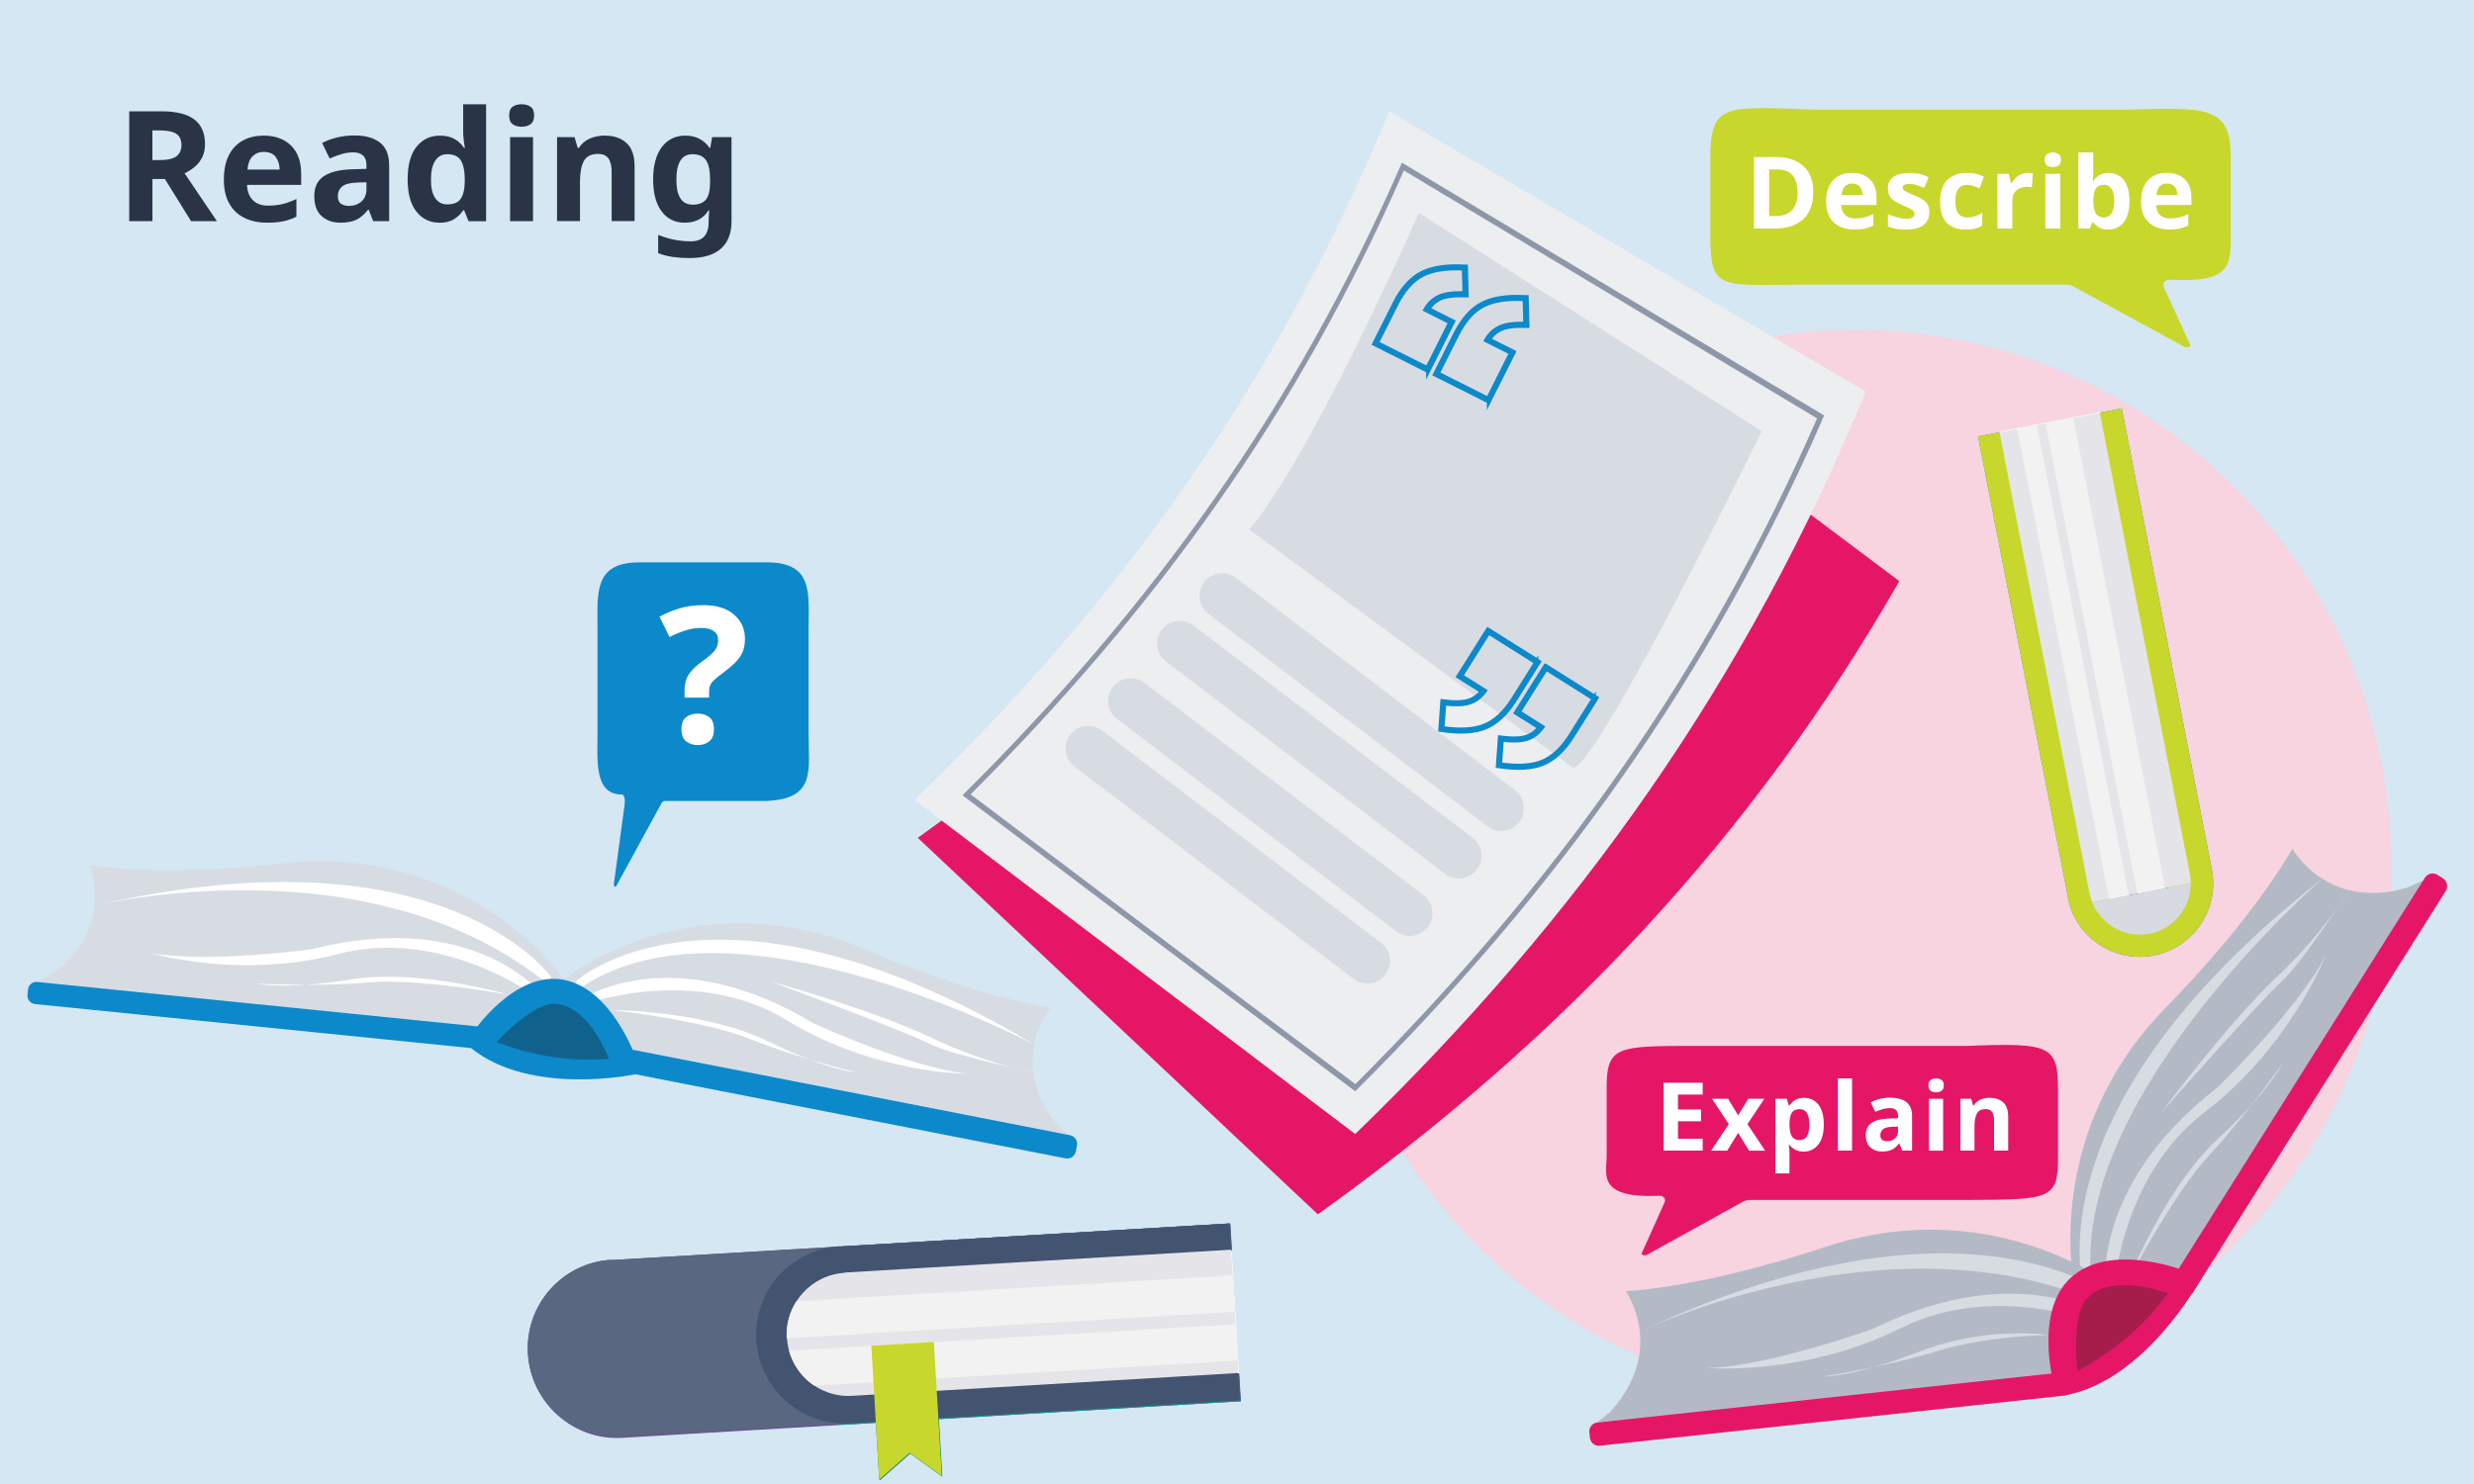 <?xml version="1.0" encoding="UTF-8"?>
<svg xmlns="http://www.w3.org/2000/svg" width="600" height="360" viewBox="0 0 600 360">
  <defs>
    <style>
      .cls-1 {
        fill: #596780;
      }

      .cls-1, .cls-2, .cls-3, .cls-4, .cls-5, .cls-6, .cls-7, .cls-8, .cls-9, .cls-10, .cls-11 {
        fill-rule: evenodd;
      }

      .cls-2 {
        fill: #048478;
      }

      .cls-12 {
        stroke: #0c89ca;
        stroke-miterlimit: 10;
      }

      .cls-12, .cls-13 {
        fill: #0c89ca;
      }

      .cls-3, .cls-14 {
        fill: #fff;
      }

      .cls-4, .cls-15 {
        fill: #c8d72c;
      }

      .cls-5 {
        fill: #435471;
      }

      .cls-6 {
        fill: #009d8b;
      }

      .cls-7 {
        fill: #e5e5e9;
      }

      .cls-16 {
        fill: #2a3446;
      }

      .cls-17 {
        fill: #10628d;
      }

      .cls-8 {
        fill: #1b86c4;
      }

      .cls-9 {
        fill: #f2f2f2;
      }

      .cls-18 {
        fill: #b4bac5;
      }

      .cls-19 {
        fill: #d4e7f2;
      }

      .cls-20 {
        fill: #f7d4df;
      }

      .cls-21 {
        fill: #e61667;
      }

      .cls-22 {
        fill: #eceeef;
      }

      .cls-10 {
        fill: #704b9d;
      }

      .cls-23 {
        fill: #8e97a9;
      }

      .cls-24 {
        fill: #d7dce3;
      }

      .cls-11 {
        fill: #d7dae0;
      }

      .cls-25 {
        fill: #a51d4a;
      }
    </style>
  </defs>
  <g id="grouped_ks2" data-name="grouped ks2">
    <rect class="cls-19" x="-2.27" y="-2.44" width="606.03" height="365.64"/>
    <g>
      <path class="cls-16" d="M39.09,27c3.63,0,6.31.66,8.04,1.98,1.73,1.32,2.59,3.32,2.59,6.01,0,1.22-.23,2.28-.69,3.19-.46.91-1.07,1.68-1.83,2.31-.76.63-1.57,1.15-2.44,1.55l7.84,11.6h-6.27l-6.34-10.22h-3.02v10.22h-5.63v-26.64h7.76ZM38.68,31.63h-1.72v7.2h1.83c1.87,0,3.2-.31,4.01-.93.81-.62,1.21-1.54,1.21-2.76s-.43-2.17-1.29-2.71c-.86-.53-2.21-.8-4.05-.8Z"/>
      <path class="cls-16" d="M63.9,32.9c2.81,0,5.04.8,6.68,2.41,1.64,1.6,2.46,3.89,2.46,6.85v2.69h-13.13c.05,1.57.52,2.8,1.4,3.69s2.11,1.34,3.68,1.34c1.32,0,2.51-.13,3.58-.39,1.07-.26,2.18-.67,3.32-1.21v4.29c-1,.5-2.05.86-3.15,1.1-1.11.24-2.44.35-4.01.35-2.04,0-3.84-.38-5.41-1.14-1.57-.76-2.8-1.91-3.69-3.45-.89-1.54-1.34-3.48-1.34-5.82s.4-4.37,1.21-5.95c.81-1.58,1.93-2.77,3.38-3.56,1.44-.8,3.12-1.19,5.04-1.19ZM63.94,36.85c-1.07,0-1.96.35-2.67,1.04-.71.7-1.13,1.78-1.25,3.25h7.8c-.02-1.24-.35-2.27-.97-3.08-.62-.81-1.59-1.21-2.91-1.21Z"/>
      <path class="cls-16" d="M85.91,32.86c2.74,0,4.83.59,6.29,1.77,1.46,1.18,2.18,2.99,2.18,5.43v13.58h-3.88l-1.08-2.76h-.15c-.87,1.09-1.79,1.89-2.76,2.39-.97.5-2.3.75-3.99.75-1.82,0-3.32-.53-4.51-1.59-1.19-1.06-1.79-2.68-1.79-4.87s.76-3.76,2.28-4.79c1.52-1.03,3.79-1.6,6.83-1.7l3.54-.11v-.9c0-1.07-.28-1.85-.84-2.35-.56-.5-1.34-.75-2.33-.75s-1.97.14-2.91.43c-.95.29-1.89.64-2.84,1.06l-1.83-3.77c1.09-.57,2.31-1.02,3.64-1.34,1.33-.32,2.72-.48,4.16-.48ZM86.7,44.28c-1.79.05-3.04.37-3.73.97-.7.6-1.04,1.38-1.04,2.35,0,.85.25,1.45.75,1.81.5.36,1.14.54,1.94.54,1.19,0,2.2-.35,3.02-1.06.82-.71,1.23-1.71,1.23-3v-1.68l-2.16.07Z"/>
      <path class="cls-16" d="M106.55,54.02c-2.26,0-4.11-.89-5.54-2.67-1.43-1.78-2.15-4.4-2.15-7.85s.72-6.12,2.16-7.91,3.33-2.69,5.67-2.69c1.47,0,2.67.29,3.62.86.94.57,1.69,1.28,2.24,2.13h.19c-.07-.4-.16-.98-.26-1.73-.1-.76-.15-1.54-.15-2.33v-6.53h5.56v28.36h-4.25l-1.08-2.65h-.22c-.55.85-1.28,1.56-2.2,2.15-.92.58-2.12.88-3.58.88ZM108.49,49.58c1.54,0,2.62-.45,3.25-1.36.62-.91.94-2.27.97-4.09v-.6c0-1.99-.3-3.51-.91-4.55s-1.73-1.57-3.38-1.57c-1.22,0-2.18.53-2.87,1.59-.7,1.06-1.04,2.58-1.04,4.57s.35,3.49,1.04,4.5c.7,1.01,1.68,1.51,2.95,1.51Z"/>
      <path class="cls-16" d="M126.51,25.29c.82,0,1.53.19,2.13.58.6.39.89,1.1.89,2.15s-.3,1.73-.89,2.13c-.6.4-1.31.6-2.13.6s-1.56-.2-2.15-.6c-.58-.4-.88-1.11-.88-2.13s.29-1.76.88-2.15c.58-.39,1.3-.58,2.15-.58ZM129.27,33.27v20.37h-5.56v-20.37h5.56Z"/>
      <path class="cls-16" d="M146.66,32.9c2.19,0,3.94.59,5.26,1.77,1.32,1.18,1.98,3.08,1.98,5.69v13.28h-5.56v-11.9c0-1.47-.26-2.57-.78-3.3-.52-.73-1.36-1.1-2.5-1.1-1.69,0-2.85.58-3.47,1.73-.62,1.16-.93,2.82-.93,4.98v9.59h-5.56v-20.37h4.25l.75,2.61h.3c.65-1.04,1.54-1.8,2.67-2.28,1.13-.47,2.33-.71,3.6-.71Z"/>
      <path class="cls-16" d="M166.21,32.9c2.51,0,4.48,1,5.9,2.98h.15l.45-2.61h4.7v20.41c0,2.91-.86,5.12-2.57,6.64-1.72,1.52-4.25,2.28-7.61,2.28-1.44,0-2.78-.09-4.01-.26-1.23-.17-2.43-.48-3.6-.93v-4.44c2.51,1.04,5.16,1.57,7.95,1.57s4.29-1.54,4.29-4.63v-.41c0-.42.02-.86.06-1.31s.07-.85.09-1.19h-.15c-.7,1.07-1.53,1.84-2.5,2.31-.97.47-2.06.71-3.28.71-2.41,0-4.3-.93-5.65-2.78-1.36-1.85-2.03-4.43-2.03-7.74s.7-5.93,2.09-7.8,3.31-2.8,5.75-2.8ZM167.96,37.41c-2.61,0-3.92,2.05-3.92,6.16s1.33,6.08,3.99,6.08c1.42,0,2.47-.4,3.15-1.21.68-.81,1.03-2.22,1.03-4.24v-.67c0-2.19-.34-3.76-1.01-4.7-.67-.94-1.75-1.42-3.25-1.42Z"/>
    </g>
  </g>
  <g id="grouped_ks1" data-name="grouped ks1">
    <g>
      <circle class="cls-20" cx="449.96" cy="210.05" r="130"/>
      <g>
        <path id="Vector_2" data-name="Vector 2" class="cls-21" d="M353.65,60.75c23.5,17.63,46.99,35.26,70.58,52.93,12.11,9.07,24.25,18.2,36.4,27.29-35.71,62.24-81.76,111.11-141.02,153.62-11.02-10.4-22.07-20.75-33.05-31.13-21.32-20.04-42.65-40.17-63.98-60.21,55.13-39.44,97.81-84.57,131.06-142.5Z"/>
        <path id="Vector_2-2" data-name="Vector 2" class="cls-22" d="M336.9,26.97c25.39,14.96,50.78,29.91,76.27,44.89,13.09,7.69,26.21,15.44,39.34,23.14-28.8,69.89-69.38,127.35-123.84,180.1-12.15-9.22-24.31-18.4-36.41-27.62-23.49-17.77-47-35.64-70.48-53.41,50.68-48.97,88.32-102.06,115.13-167.1Z"/>
        <path id="Vector_9" data-name="Vector 9" class="cls-23" d="M340,39.47c34.1,20.44,68.24,40.9,102.4,61.31-27.57,63.32-64.59,115.14-113.73,163.95-31.76-23.89-63.5-47.86-95.25-71.8,46.13-45.81,80.66-94.02,106.58-153.46ZM440.69,101.5c-33.41-20.05-66.82-40.09-100.23-60.14-25.66,58.56-59.75,106.05-105.07,151.34,31.12,23.5,62.22,46.9,93.32,70.29,48.28-48.25,84.68-99.14,111.97-161.49Z"/>
      </g>
      <path class="cls-24" d="M344.14,51.66l83.12,52.95s-38.81,79.63-45.66,81.71l-78.68-57.9s11.95-11.52,41.22-76.75Z"/>
      <path class="cls-12" d="M361.09,97.39l-13.07-6.57,4.93-9.81c.89-1.78,1.9-3.29,2.98-4.51,1.09-1.22,2.29-2.18,3.57-2.83,1.28-.66,2.81-1.12,4.56-1.38,1.74-.26,3.74-.33,5.96-.2h.22s.18,6.96.18,6.96h-.25c-2.7-.1-4.74.15-6.07.73-1.24.54-2.25,1.41-3,2.59l6.03,3.03-6.04,12ZM348.67,90.6l12.21,6.14,5.6-11.14-6.06-3.05.13-.22c.82-1.38,1.95-2.39,3.36-3,1.35-.59,3.37-.85,6.02-.78l-.16-6c-4.24-.22-7.62.29-10.05,1.54-1.23.63-2.38,1.55-3.43,2.72-1.05,1.18-2.03,2.67-2.91,4.41l-4.72,9.38ZM346.36,89.98l-13.07-6.57,4.93-9.81c.89-1.78,1.9-3.29,2.98-4.51,1.09-1.22,2.29-2.18,3.57-2.83,1.28-.66,2.81-1.12,4.56-1.38,1.74-.26,3.74-.33,5.96-.2h.22s.18,6.96.18,6.96h-.25c-2.7-.1-4.74.15-6.07.73-1.24.54-2.25,1.41-3,2.59l6.03,3.03-6.04,12ZM333.93,83.19l12.21,6.14,5.6-11.14-6.06-3.05.13-.22c.82-1.38,1.95-2.39,3.36-3,1.35-.59,3.37-.85,6.02-.78l-.16-6c-4.24-.22-7.62.29-10.05,1.54-1.23.63-2.38,1.55-3.43,2.72-1.05,1.18-2.03,2.67-2.91,4.41l-4.72,9.38Z"/>
      <path class="cls-12" d="M360.85,152.74l12.38,7.79-5.85,9.29c-1.06,1.68-2.2,3.1-3.4,4.2-1.2,1.11-2.49,1.95-3.82,2.48-1.33.53-2.91.85-4.67.94-1.76.09-3.76-.03-5.95-.37l-.22-.03.49-6.93.25.03c2.68.35,4.73.29,6.11-.15,1.28-.42,2.37-1.19,3.23-2.29l-5.71-3.59,7.16-11.37ZM372.57,160.69l-11.57-7.28-6.64,10.55,5.74,3.61-.15.21c-.95,1.3-2.17,2.2-3.63,2.67-1.4.45-3.44.52-6.07.2l-.42,5.98c4.2.63,7.62.44,10.15-.57,1.28-.51,2.52-1.31,3.68-2.38,1.16-1.08,2.28-2.46,3.32-4.11l5.59-8.89ZM374.81,161.53l12.38,7.79-5.85,9.29c-1.06,1.68-2.2,3.1-3.4,4.2-1.2,1.11-2.49,1.95-3.82,2.48-1.33.53-2.91.85-4.67.94-1.76.09-3.76-.03-5.95-.37l-.22-.03.49-6.93.25.03c2.68.35,4.73.29,6.11-.15,1.28-.42,2.37-1.19,3.23-2.29l-5.71-3.59,7.16-11.37ZM386.53,169.47l-11.57-7.28-6.64,10.55,5.74,3.61-.15.21c-.95,1.3-2.17,2.2-3.63,2.67-1.4.45-3.44.52-6.07.2l-.42,5.98c4.2.63,7.62.44,10.15-.57,1.28-.51,2.52-1.31,3.68-2.38,1.16-1.08,2.28-2.46,3.32-4.11l5.59-8.89Z"/>
      <path class="cls-24" d="M299.73,140.18l67.69,51.51c2.49,1.9,2.9,5.49.89,7.89h0c-1.88,2.27-5.21,2.64-7.55.86l-67.68-51.52c-2.45-1.86-2.89-5.37-.98-7.78h0c1.86-2.35,5.25-2.77,7.63-.96Z"/>
      <path class="cls-24" d="M289.44,151.73l67.69,51.51c2.49,1.9,2.9,5.49.89,7.89h0c-1.88,2.27-5.21,2.64-7.55.86l-67.68-51.52c-2.45-1.86-2.89-5.37-.98-7.78h0c1.86-2.35,5.25-2.77,7.63-.96Z"/>
      <path class="cls-24" d="M277.55,165.66l67.69,51.51c2.49,1.9,2.9,5.49.89,7.89h0c-1.88,2.27-5.21,2.64-7.55.86l-67.68-51.52c-2.45-1.86-2.89-5.37-.98-7.78h0c1.86-2.35,5.25-2.77,7.63-.96Z"/>
      <path class="cls-24" d="M267.25,177.21l67.69,51.51c2.49,1.9,2.9,5.49.89,7.89h0c-1.88,2.27-5.21,2.64-7.55.86l-67.68-51.52c-2.45-1.86-2.89-5.37-.98-7.78h0c1.86-2.35,5.25-2.77,7.63-.96Z"/>
      <g id="book_pile" data-name="book pile">
        <path class="cls-8" d="M526.01,212.79c.74,3.8-1.73,7.47-5.53,8.21-3.8.74-7.47-1.73-8.21-5.53l-20.81-106.58,13.73-2.68,20.81,106.58Z"/>
        <path class="cls-3" d="M507.01,216.5c.14.73.36,1.45.65,2.15l23.89-4.66c0-.76-.07-1.5-.21-2.23l-21.84-111.84-24.32,4.75,21.84,111.84Z"/>
        <path class="cls-10" d="M521.52,226.33c5.92-1.16,10.04-6.44,9.97-12.26l-23.89,4.66c2.19,5.41,8,8.75,13.92,7.6Z"/>
        <path class="cls-9" d="M516.44,217.01l-22.28-114.1-4.68.91,22.28,114.1,4.68-.91Z"/>
        <path class="cls-9" d="M525.35,215.27l-22.28-114.1-6.72,1.31,22.28,114.1,6.72-1.31Z"/>
        <path class="cls-10" d="M148.37,305.86c-11.84.7-20.9,10.9-20.2,22.74.7,11.84,10.9,20.9,22.74,20.2l150.04-8.87-.39-6.55-25.35-9.87,23.58-20.03-.38-6.49-150.04,8.87Z"/>
        <path class="cls-6" d="M203.78,302.58c-11.84.7-20.9,10.9-20.2,22.74.7,11.84,10.9,20.9,22.74,20.2l94.57-5.59-.39-6.55-18.08-10.87,16.31-19.04-.38-6.49-94.57,5.59Z"/>
        <path class="cls-3" d="M205.04,309.01c-8.25.49-14.53,7.56-14.04,15.8.49,8.25,7.56,14.53,15.8,14.04l93.69-5.54-1.77-29.91-93.69,5.54v.06Z"/>
        <path class="cls-9" d="M299.09,309.58l-105.78,6.25c-1.68,2.56-2.57,5.71-2.38,8.99l108.61-6.42-.52-8.81h.06Z"/>
        <path class="cls-9" d="M299.79,321.42l-108.3,6.4c.97,3.54,3.17,6.51,6.06,8.49l102.76-6.08-.52-8.81Z"/>
        <path class="cls-2" d="M228.55,358.23l-7.79-5.61-7.39,6.5-1.92-32.49,15.17-.9,1.92,32.49Z"/>
        <path class="cls-8" d="M525.81,212.98c.74,3.8-1.73,7.47-5.53,8.21-3.8.74-7.47-1.73-8.21-5.53l-20.81-106.58,13.73-2.68,20.81,106.58ZM501.49,217.73c1.88,9.64,11.23,15.93,20.87,14.05,9.64-1.88,15.93-11.23,14.05-20.87l-21.84-111.84-5.26,1.03-9.89,11.11-14.44-6.36-5.26,1.03,21.84,111.84h-.07Z"/>
        <path class="cls-3" d="M506.75,216.7c.14.73.36,1.45.65,2.15l23.89-4.66c0-.76-.07-1.5-.21-2.23l-21.84-111.84-24.32,4.75,21.84,111.84Z"/>
        <path class="cls-10" d="M521.33,226.52c5.92-1.16,10.04-6.44,9.97-12.26l-23.89,4.66c2.19,5.41,7.93,8.76,13.92,7.6Z"/>
        <path class="cls-9" d="M516.25,217.2l-22.28-114.1-4.75.93,22.28,114.1,4.75-.93Z"/>
        <path class="cls-9" d="M525.09,215.47l-22.28-114.1-6.72,1.31,22.28,114.1,6.72-1.31Z"/>
        <path class="cls-10" d="M148.23,305.61c-11.84.7-20.9,10.9-20.2,22.74s10.9,20.9,22.74,20.2l150.04-8.87-.38-6.49-25.35-9.87,23.58-20.03-.38-6.49-150.04,8.87v-.06Z"/>
        <path class="cls-6" d="M203.63,302.34c-11.84.7-20.9,10.9-20.2,22.74.7,11.84,10.9,20.9,22.74,20.2l94.57-5.59-.38-6.49-18.08-10.87,16.31-19.04-.38-6.49-94.57,5.59v-.06Z"/>
        <path class="cls-3" d="M204.9,308.77c-8.25.49-14.53,7.56-14.04,15.8.49,8.25,7.56,14.53,15.8,14.04l93.69-5.54-1.77-29.91-93.69,5.54v.06Z"/>
        <path class="cls-9" d="M298.95,309.4l-105.78,6.25c-1.68,2.56-2.57,5.71-2.38,8.99l108.61-6.42-.52-8.81h.06Z"/>
        <path class="cls-9" d="M299.65,321.24l-108.3,6.4c.97,3.54,3.17,6.51,6.06,8.49l102.76-6.08-.52-8.81Z"/>
        <path class="cls-2" d="M228.41,358.05l-7.79-5.61-7.39,6.5-1.92-32.49,15.17-.9,1.92,32.49Z"/>
        <path class="cls-4" d="M525.81,212.98c.74,3.8-1.73,7.47-5.53,8.21-3.8.74-7.47-1.73-8.21-5.53l-20.81-106.58,13.73-2.68,20.81,106.58ZM501.49,217.73c1.88,9.64,11.23,15.93,20.87,14.05,9.64-1.88,15.93-11.23,14.05-20.87l-21.84-111.84-5.26,1.03-9.89,11.11-14.44-6.36-5.26,1.03,21.84,111.84h-.07Z"/>
        <path class="cls-7" d="M506.75,216.7c.14.73.36,1.45.65,2.15l23.89-4.66c0-.76-.07-1.5-.21-2.23l-21.84-111.84-24.32,4.75,21.84,111.84Z"/>
        <path class="cls-11" d="M521.33,226.52c5.92-1.16,10.04-6.44,9.97-12.26l-23.89,4.66c2.19,5.41,7.93,8.76,13.92,7.6Z"/>
        <path class="cls-9" d="M516.25,217.2l-22.28-114.1-4.75.93,22.28,114.1,4.75-.93Z"/>
        <path class="cls-9" d="M525.09,215.47l-22.28-114.1-6.72,1.31,22.28,114.1,6.72-1.31Z"/>
        <path class="cls-1" d="M148.23,305.61c-11.84.7-20.9,10.9-20.2,22.74s10.9,20.9,22.74,20.2l150.04-8.87-.38-6.49-25.35-9.87,23.58-20.03-.38-6.49-150.04,8.87v-.06Z"/>
        <path class="cls-5" d="M203.63,302.34c-11.84.7-20.9,10.9-20.2,22.74.7,11.84,10.9,20.9,22.74,20.2l94.57-5.59-.38-6.49-18.08-10.87,16.31-19.04-.38-6.49-94.57,5.59v-.06Z"/>
        <path class="cls-7" d="M204.9,308.77c-8.25.49-14.53,7.56-14.04,15.8.49,8.25,7.56,14.53,15.8,14.04l93.69-5.54-1.77-29.91-93.69,5.54v.06Z"/>
        <path class="cls-9" d="M298.95,309.4l-105.78,6.25c-1.68,2.56-2.57,5.71-2.38,8.99l108.61-6.42-.52-8.81h.06Z"/>
        <path class="cls-9" d="M299.65,321.24l-108.3,6.4c.97,3.54,3.17,6.51,6.06,8.49l102.76-6.08-.52-8.81Z"/>
        <path class="cls-4" d="M228.41,358.05l-7.79-5.61-7.39,6.5-1.92-32.49,15.17-.9,1.92,32.49Z"/>
      </g>
      <g id="open_book" data-name="open book">
        <path class="cls-24" d="M136.71,237.68s11.12-9.64,31.4-12.83c14.1-2.21,28.54-.2,41.65,5.43,10.78,4.63,28.57,11.47,45.04,14.16,0,0-10.64,12.5,1.19,28.03l2.8,2.69-107.6-18.2-14.49-19.29Z"/>
        <path class="cls-14" d="M141.59,242.11s21.79-14.33,55.69,6.14c0,0,23.48,10.79,37.28,12.23,0,0-22.47.03-43.78-13-21.31-13.04-46.99-4.48-46.99-4.48l-2.2-.89Z"/>
        <path class="cls-14" d="M139.85,237.9s33.73-30.57,110.95,15.48c0,0-72.61-38.49-109.56-14.04,0,0-2.36.87-1.39-1.43Z"/>
        <path class="cls-14" d="M186.84,238.09s24.51,6.77,38.87,13.58,25.36,8.52,25.36,8.52c0,0-20.29-4.2-25.89-7.09-5.59-2.89-38.34-15.02-38.34-15.02Z"/>
        <path class="cls-14" d="M148.42,245.01s22.61.19,37.54,7.47c14.93,7.28,21.84,7.69,21.84,7.69,0,0-14.95-3.68-25.89-8.13-10.94-4.45-33.48-7.03-33.48-7.03Z"/>
        <path class="cls-24" d="M136.71,237.68s-7.85-12.45-26.34-21.37c-12.85-6.2-27.25-8.46-41.44-6.87-11.66,1.31-30.67,2.7-47.21.51,0,0,6.57,15.04-9.26,26.48l-3.46,1.77,108.26,13.74,19.45-14.26Z"/>
        <path class="cls-14" d="M130.75,240.5s-16.7-20.03-55.08-10.25c0,0-25.6,3.52-39.23.91,0,0,21.5,6.54,45.67.24,24.17-6.3,46.27,9.32,46.27,9.32l2.36-.21Z"/>
        <path class="cls-13" d="M8.49,243.53h108.11v5.39H8.49c-1.13,0-2.06-.92-2.06-2.06v-1.28c0-1.13.92-2.06,2.06-2.06Z" transform="translate(25.08 -4.94) rotate(5.77)"/>
        <path class="cls-13" d="M152.26,265h109.84v5.72h-109.84c-1.18,0-2.14-.96-2.14-2.14v-1.45c0-1.18.96-2.14,2.14-2.14Z" transform="translate(357 570.29) rotate(-168.94)"/>
        <path class="cls-14" d="M133.64,236.98s-25.97-36.89-110.68-17.27c0,0,65.41-16.06,108.94,18.24,0,0,2.01,1.51,1.74-.97Z"/>
        <path class="cls-17" d="M116.44,250.88l14.89-10.36,9.44,1.4,9.88,16.25s-29.14,1.13-34.21-7.29Z"/>
        <path class="cls-13" d="M114.46,250.04h0s17.92,10.47,39.5,5.85l.11,4.72s-25.26,5.38-39.8-6.34l.19-4.23"/>
        <path class="cls-13" d="M120.45,252.75s9.47-10.32,14.68-9.15c0,0,7.08-.31,12.71,13.63l6.3-.76s-5.68-16.52-17.44-18.79c-11.77-2.26-21.84,12.54-21.84,12.54,0,0,2.91,3.38,5.58,2.52Z"/>
        <path class="cls-14" d="M123.38,241.31s-21.7-6.37-38.09-3.73c-16.39,2.64-23.13,1.03-23.13,1.03,0,0,15.38.8,27.14-.28,11.76-1.09,34.08,2.97,34.08,2.97Z"/>
      </g>
      <g id="open_book-2" data-name="open book">
        <path class="cls-18" d="M504.65,319.02s-5.24-14.54-.68-35.62c3.17-14.65,10.6-28.04,21.08-38.75,8.62-8.81,22.05-23.65,30.93-38.77,0,0,8.21,15.16,27.92,9.44l3.7-1.73-58.57,98.53-24.38,6.89Z"/>
        <path class="cls-24" d="M510.83,315.91s-5.79-26.77,27.1-52.24c0,0,19.46-18.92,26.1-31.9,0,0-8.47,22.03-29.31,37.98-20.84,15.94-22.18,44.34-22.18,44.34l-1.7,1.82Z"/>
        <path class="cls-24" d="M506.05,316.03s-17.19-44.62,57.16-102.85c0,0-65.2,56.57-55.23,102.03,0,0-.04,2.64-1.93.82Z"/>
        <path class="cls-24" d="M524.03,270.06s15.91-21.45,28.02-32.94c12.11-11.49,17.95-21.62,17.95-21.62,0,0-11.79,18.29-16.74,22.68-4.95,4.39-29.23,31.88-29.23,31.88Z"/>
        <path class="cls-24" d="M516.27,310.33s8.74-22.08,21.52-33.95c12.78-11.87,15.8-18.48,15.8-18.48,0,0-9.27,13.25-17.77,22.29-8.5,9.04-19.56,30.15-19.56,30.15Z"/>
        <path class="cls-18" d="M518.49,316.77s-10.77-11.09-31.71-16.24c-14.56-3.58-29.85-2.77-44.07,1.95-11.7,3.88-30.93,9.44-48.41,10.78,0,0,10.02,14.03-3.76,29.23l-3.18,2.57,114.24-9.4,16.89-18.88Z"/>
        <path class="cls-24" d="M512.98,320.96s-21.52-16.95-58.83,1.43c0,0-25.54,9.18-40.11,9.46,0,0,23.52,2.05,46.99-9.68,23.47-11.73,49.58-.48,49.58-.48l2.38-.73Z"/>
        <path class="cls-21" d="M387.37,339.05h113.55v5.66h-113.55c-1.19,0-2.16-.97-2.16-2.16v-1.34c0-1.19.97-2.16,2.16-2.16Z" transform="translate(-34.15 49.56) rotate(-6.16)"/>
        <path class="cls-21" d="M503.92,259.44h115.38v6h-115.38c-1.24,0-2.24-1-2.24-2.24v-1.52c0-1.24,1-2.24,2.24-2.24Z" transform="translate(1081.16 -72.11) rotate(122.19)"/>
        <path class="cls-24" d="M515.18,316.7s-34.7-32.27-117.5,6.3c0,0,63.72-30.72,115.91-4.93,0,0,2.39,1.12,1.58-1.37Z"/>
        <path class="cls-25" d="M499.57,334.45l1.99-18.95,7.59-6.55,19.7,3.31s-19.11,23.94-29.28,22.19Z"/>
        <path class="cls-21" d="M497.55,335.44h0s20.63-7.06,31.77-27.38l3.83,3.16s-13.06,23.77-32.37,27.28l-3.23-3.05"/>
        <path class="cls-21" d="M503.82,332.54s-1.7-14.61,2.8-17.95c0,0,4.61-5.84,19.56-.75l3.73-5.53s-17.03-6.83-26.91.97c-9.88,7.8-5.02,25.97-5.02,25.97,0,0,4.68.01,5.84-2.71Z"/>
        <path class="cls-24" d="M496.65,323.85s-14.75-2.29-31.03,3.99c-16.27,6.28-23.54,6.09-23.54,6.09,0,0,15.98-2.51,27.82-6.19,11.85-3.67,26.75-3.89,26.75-3.89Z"/>
      </g>
      <path class="cls-13" d="M155.18,136.41h30.64c11.56,0,10.27,7.41,10.27,16.54v24.81c0,9.14,1.89,16.04-10.27,16.54h-24.62c-.3,0-.59.22-.81.61l-10.92,20.02c-.25.45-.66.02-.58-.6l2.6-19.16c.14-1.01-.02-2.44-.68-2.44-6.78.02-5.9-8.35-5.9-14.97v-24.81c0-9.14-1.03-16.54,10.27-16.54Z"/>
      <path class="cls-14" d="M166.01,167.58c0-1.54.32-2.83.97-3.87.64-1.04,1.75-2.13,3.32-3.27,1.38-.98,2.37-1.83,2.97-2.56.6-.72.9-1.57.9-2.56s-.36-1.73-1.08-2.23c-.72-.51-1.73-.76-3.02-.76s-2.56.2-3.82.6c-1.26.4-2.55.94-3.87,1.61l-2.44-4.93c1.51-.83,3.13-1.5,4.88-2.03,1.75-.52,3.67-.78,5.76-.78,3.19,0,5.67.77,7.44,2.3s2.65,3.48,2.65,5.85c0,1.26-.2,2.35-.6,3.27-.4.92-1,1.77-1.8,2.56-.8.78-1.79,1.62-2.99,2.51-.89.64-1.58,1.2-2.07,1.66-.49.46-.82.91-.99,1.34-.17.43-.25.97-.25,1.61v1.33h-5.94v-1.66ZM165.27,176.93c0-1.41.38-2.4,1.15-2.97.77-.57,1.71-.85,2.81-.85s1.99.28,2.76.85c.77.57,1.15,1.56,1.15,2.97s-.38,2.33-1.15,2.92c-.77.6-1.69.9-2.76.9s-2.04-.3-2.81-.9c-.77-.6-1.15-1.57-1.15-2.92Z"/>
      <path class="cls-21" d="M411.61,253.72h65.54c20.19-.8,21.96-.08,21.96,10.68v16.01c.09,10.59-1.77,10.59-21.96,10.68h-52.66c-.65,0-1.27.14-1.73.4l-23.36,12.92c-.53.29-1.42.01-1.24-.39l5.55-12.37c.29-.65-.04-1.64-1.44-1.58-15.11.7-12.62-5.39-12.62-9.66v-16.01c-.08-10.68,2.21-10.68,21.96-10.68Z"/>
      <g>
        <path class="cls-14" d="M412.94,279.12h-9.47v-16.45h9.47v2.86h-5.99v3.62h5.58v2.86h-5.58v4.24h5.99v2.88Z"/>
        <path class="cls-14" d="M419.26,272.7l-4.05-6.15h3.89l2.44,4.01,2.46-4.01h3.89l-4.1,6.15,4.29,6.43h-3.89l-2.65-4.31-2.65,4.31h-3.89l4.26-6.43Z"/>
        <path class="cls-14" d="M437.57,266.32c1.41,0,2.56.55,3.43,1.65.88,1.1,1.31,2.71,1.31,4.85s-.45,3.76-1.36,4.87-2.07,1.67-3.48,1.67c-.91,0-1.63-.17-2.17-.5-.54-.33-.98-.7-1.31-1.12h-.18c.12.64.18,1.26.18,1.84v5.07h-3.43v-18.11h2.79l.48,1.64h.16c.34-.51.79-.95,1.36-1.31.57-.37,1.3-.55,2.21-.55ZM436.46,269.06c-.89,0-1.52.28-1.88.83-.36.55-.56,1.4-.59,2.53v.37c0,1.21.18,2.15.54,2.8.36.65,1.02.98,1.97.98.78,0,1.36-.33,1.74-.98.38-.65.56-1.59.56-2.82,0-2.47-.78-3.71-2.35-3.71Z"/>
        <path class="cls-14" d="M449.16,279.12h-3.43v-17.51h3.43v17.51Z"/>
        <path class="cls-14" d="M458.49,266.29c1.69,0,2.98.37,3.88,1.09s1.35,1.85,1.35,3.35v8.39h-2.4l-.67-1.71h-.09c-.54.68-1.11,1.17-1.7,1.47-.6.31-1.42.46-2.46.46-1.12,0-2.05-.33-2.79-.98-.74-.65-1.11-1.65-1.11-3.01s.47-2.32,1.41-2.96c.94-.64,2.34-.99,4.22-1.05l2.19-.07v-.55c0-.66-.17-1.14-.52-1.45s-.83-.46-1.44-.46-1.21.09-1.8.26c-.58.18-1.17.4-1.75.66l-1.13-2.33c.68-.35,1.42-.63,2.25-.83.82-.2,1.68-.3,2.57-.3ZM458.97,273.34c-1.11.03-1.87.23-2.3.6-.43.37-.65.85-.65,1.45,0,.52.15.9.46,1.12.31.22.71.33,1.2.33.74,0,1.36-.22,1.87-.66s.76-1.06.76-1.85v-1.04l-1.34.05Z"/>
        <path class="cls-14" d="M469.55,261.62c.51,0,.95.12,1.31.36s.55.68.55,1.32-.18,1.07-.55,1.31c-.37.25-.81.37-1.31.37s-.96-.12-1.32-.37c-.36-.25-.54-.68-.54-1.31s.18-1.09.54-1.32c.36-.24.8-.36,1.32-.36ZM471.25,266.55v12.58h-3.43v-12.58h3.43Z"/>
        <path class="cls-14" d="M482.56,266.32c1.35,0,2.43.37,3.25,1.09.81.73,1.22,1.9,1.22,3.51v8.2h-3.43v-7.35c0-.91-.16-1.59-.48-2.04s-.84-.68-1.54-.68c-1.04,0-1.76.36-2.14,1.07-.38.71-.58,1.74-.58,3.08v5.92h-3.43v-12.58h2.63l.46,1.61h.18c.4-.65.95-1.11,1.65-1.41.7-.29,1.44-.44,2.22-.44Z"/>
      </g>
      <path class="cls-15" d="M515.68,26.61h-75.57c-22.21-.87-25.33-1.49-25.32,12.12v18.17c-.01,14.25,2.29,12.13,25.32,12.12h60.72c.75,0,1.47.16,1.99.45l26.94,14.66c.61.33,1.63.02,1.42-.44l-6.4-14.04c-.34-.74.05-1.87,1.67-1.79,14.58.74,14.57-3.4,14.55-10.97v-18.17c.09-12.77-4.81-12.77-25.32-12.12Z"/>
      <g>
        <path class="cls-14" d="M439.76,46.6c0,2.93-.83,5.14-2.49,6.62-1.66,1.48-3.99,2.22-6.98,2.22h-4.91v-17.34h5.44c1.81,0,3.39.32,4.72.97,1.34.65,2.37,1.6,3.11,2.85.74,1.26,1.11,2.81,1.11,4.68ZM435.95,46.7c0-1.93-.42-3.34-1.26-4.24-.84-.9-2.06-1.35-3.67-1.35h-1.97v11.29h1.58c3.55,0,5.32-1.9,5.32-5.71Z"/>
        <path class="cls-14" d="M449.14,41.94c1.83,0,3.28.52,4.35,1.57,1.07,1.04,1.6,2.53,1.6,4.46v1.75h-8.55c.03,1.02.34,1.82.91,2.4s1.37.87,2.39.87c.86,0,1.63-.08,2.33-.26.7-.17,1.42-.43,2.16-.79v2.79c-.65.32-1.33.56-2.05.72s-1.59.23-2.61.23c-1.33,0-2.5-.25-3.52-.74-1.02-.49-1.82-1.24-2.4-2.25-.58-1-.88-2.27-.88-3.79s.26-2.85.79-3.87c.53-1.03,1.26-1.8,2.2-2.32.94-.52,2.03-.78,3.28-.78ZM449.17,44.52c-.7,0-1.28.23-1.74.68-.46.45-.73,1.16-.81,2.11h5.08c-.02-.81-.23-1.48-.63-2s-1.04-.79-1.89-.79Z"/>
        <path class="cls-14" d="M467.89,51.51c0,1.34-.47,2.38-1.42,3.1-.95.72-2.36,1.08-4.24,1.08-.92,0-1.72-.06-2.38-.18-.66-.12-1.33-.32-1.99-.59v-2.99c.71.32,1.48.59,2.31.8s1.55.32,2.19.32c.71,0,1.22-.1,1.52-.32.3-.21.45-.49.45-.83,0-.23-.06-.43-.18-.61-.12-.18-.38-.38-.79-.61-.4-.23-1.04-.52-1.89-.87-.82-.36-1.51-.71-2.04-1.06-.54-.35-.93-.77-1.19-1.26-.26-.49-.39-1.11-.39-1.86,0-1.23.48-2.15,1.43-2.77.96-.62,2.23-.92,3.81-.92.82,0,1.61.08,2.36.24.74.16,1.51.43,2.31.8l-1.09,2.6c-.65-.28-1.26-.51-1.85-.69-.58-.19-1.18-.28-1.77-.28-1.07,0-1.6.29-1.6.87,0,.21.07.4.21.57.14.17.4.35.8.55s.98.45,1.76.78c.76.31,1.42.63,1.97.96s.97.74,1.28,1.24c.3.49.45,1.14.45,1.93Z"/>
        <path class="cls-14" d="M476.71,55.69c-1.98,0-3.5-.55-4.58-1.64-1.08-1.09-1.62-2.81-1.62-5.16,0-1.62.28-2.94.83-3.96.55-1.02,1.31-1.77,2.29-2.26.98-.49,2.11-.73,3.39-.73.91,0,1.7.09,2.37.27.67.18,1.26.39,1.76.63l-1.07,2.79c-.57-.23-1.1-.41-1.59-.56-.49-.15-.98-.22-1.47-.22-1.88,0-2.82,1.34-2.82,4.01,0,1.33.25,2.31.74,2.94.49.63,1.19.95,2.08.95.76,0,1.43-.1,2.02-.3s1.15-.48,1.7-.84v3.08c-.55.36-1.13.61-1.74.77s-1.37.23-2.29.23Z"/>
        <path class="cls-14" d="M491.82,41.94c.18,0,.39,0,.63.02.24.02.44.04.58.07l-.27,3.4c-.11-.03-.28-.06-.5-.08s-.41-.04-.57-.04c-.62,0-1.21.11-1.77.33s-1.02.57-1.37,1.06c-.35.49-.52,1.15-.52,1.99v6.75h-3.62v-13.26h2.75l.53,2.23h.17c.39-.68.92-1.26,1.6-1.75s1.46-.73,2.36-.73Z"/>
        <path class="cls-14" d="M497.86,36.99c.54,0,1,.13,1.38.38.39.25.58.72.58,1.4s-.19,1.13-.58,1.38c-.39.26-.85.39-1.38.39s-1.02-.13-1.4-.39c-.38-.26-.57-.72-.57-1.38s.19-1.15.57-1.4c.38-.25.85-.38,1.4-.38ZM499.66,42.18v13.26h-3.62v-13.26h3.62Z"/>
        <path class="cls-14" d="M507.68,41.28c0,.5-.02,1-.05,1.48-.03.49-.06.87-.1,1.14h.14c.36-.55.83-1.02,1.43-1.4.6-.38,1.38-.57,2.33-.57,1.49,0,2.7.58,3.62,1.74.92,1.16,1.38,2.86,1.38,5.11s-.47,3.98-1.41,5.15-2.17,1.75-3.69,1.75c-.97,0-1.74-.17-2.29-.52s-1.02-.74-1.37-1.18h-.24l-.61,1.46h-2.77v-18.46h3.62v4.3ZM510.28,44.83c-.94,0-1.6.29-1.98.87-.38.58-.59,1.47-.62,2.67v.39c0,1.28.19,2.26.57,2.95.38.69,1.07,1.03,2.08,1.03.74,0,1.34-.34,1.77-1.03.44-.69.65-1.68.65-2.98s-.22-2.27-.67-2.93-1.05-.98-1.81-.98Z"/>
        <path class="cls-14" d="M525.51,41.94c1.83,0,3.28.52,4.35,1.57,1.07,1.04,1.6,2.53,1.6,4.46v1.75h-8.55c.03,1.02.34,1.82.91,2.4s1.37.87,2.39.87c.86,0,1.63-.08,2.33-.26.7-.17,1.42-.43,2.16-.79v2.79c-.65.32-1.33.56-2.05.72s-1.59.23-2.61.23c-1.33,0-2.5-.25-3.52-.74-1.02-.49-1.82-1.24-2.4-2.25-.58-1-.88-2.27-.88-3.79s.26-2.85.79-3.87c.53-1.03,1.26-1.8,2.2-2.32.94-.52,2.03-.78,3.28-.78ZM525.53,44.52c-.7,0-1.28.23-1.74.68-.46.45-.73,1.16-.81,2.11h5.08c-.02-.81-.23-1.48-.63-2s-1.04-.79-1.89-.79Z"/>
      </g>
    </g>
  </g>
</svg>